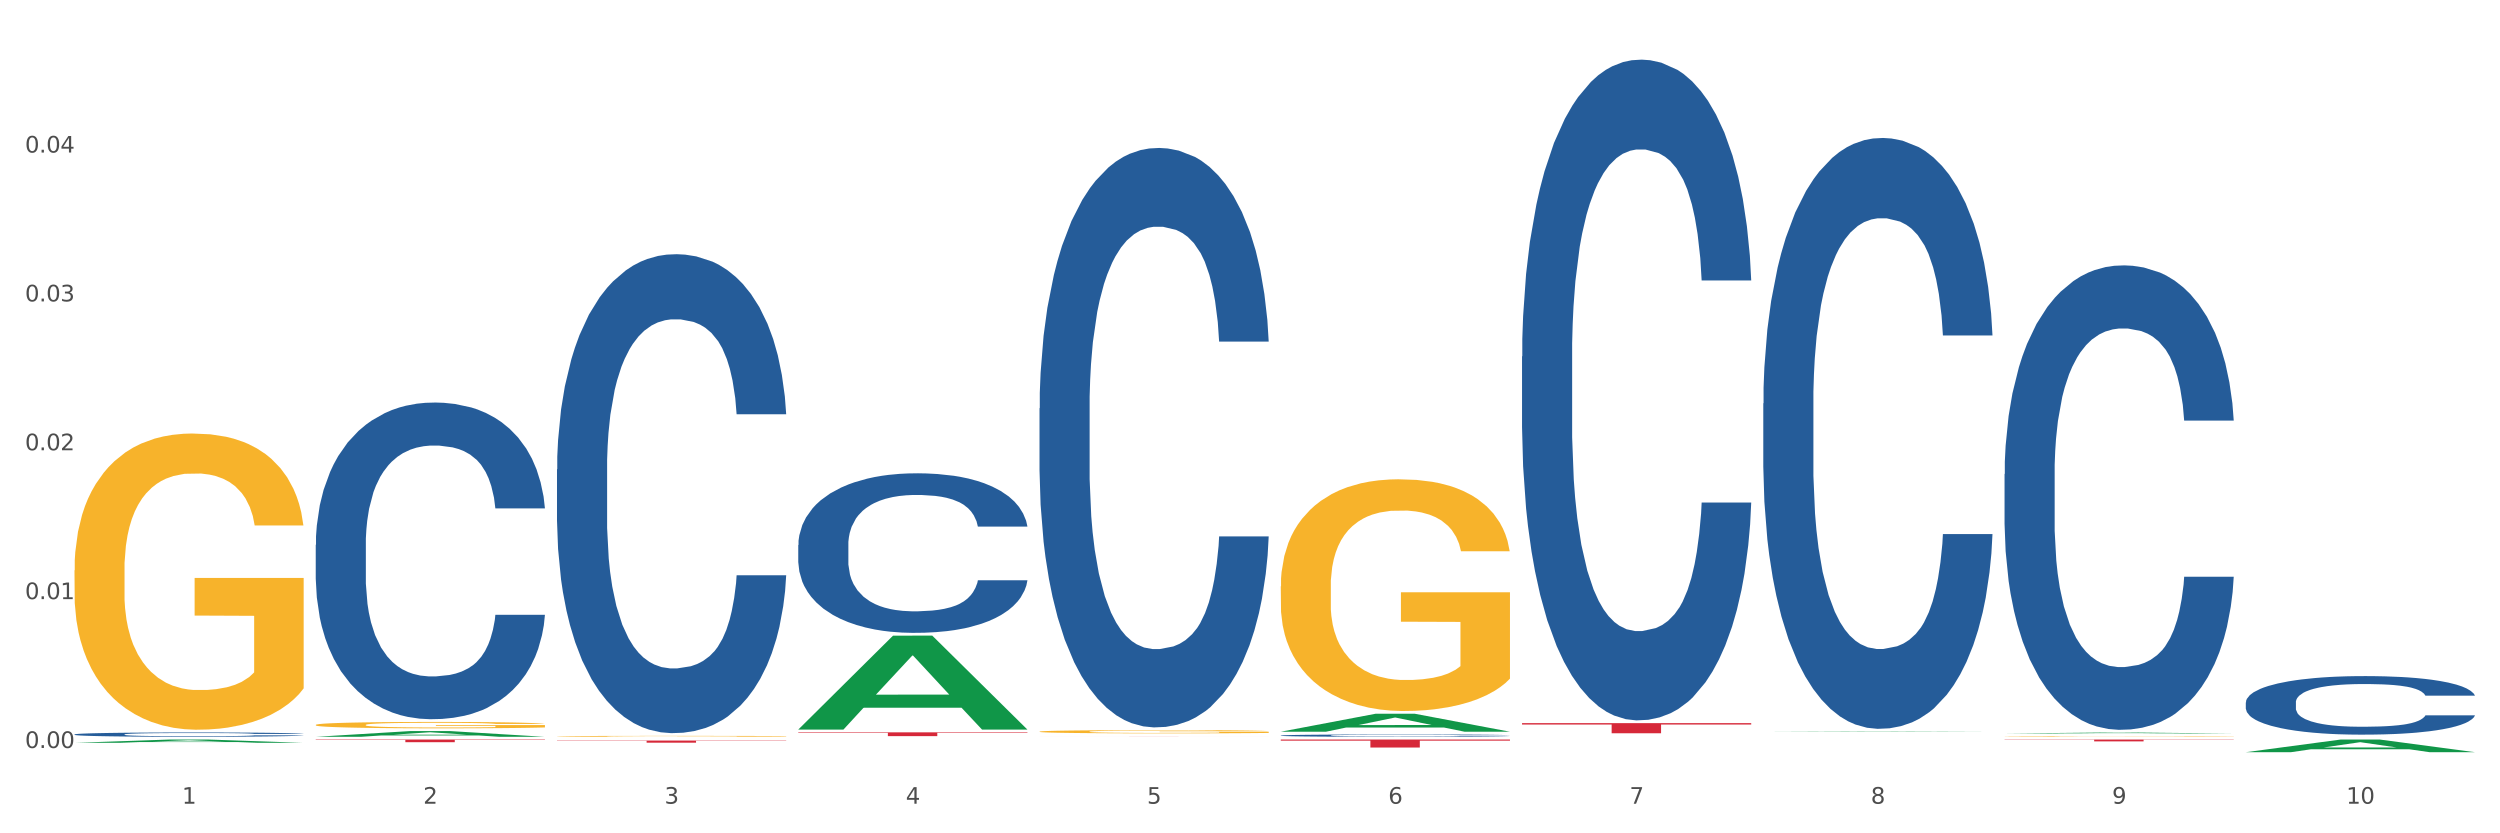 <?xml version="1.0" encoding="utf-8" standalone="no"?>
<!DOCTYPE svg PUBLIC "-//W3C//DTD SVG 1.1//EN"
  "http://www.w3.org/Graphics/SVG/1.1/DTD/svg11.dtd">
<svg xmlns:xlink="http://www.w3.org/1999/xlink" width="1080pt" height="360pt" viewBox="0 0 1080 360" xmlns="http://www.w3.org/2000/svg" version="1.1">
 <rect x="0" y="0" width="1080" height="360" fill="#333333" stroke="none"/>
 <defs>
  <style type="text/css">*{stroke-linejoin: round; stroke-linecap: butt}</style>
 </defs>
 <g id="figure_1">
  <g id="patch_1">
   <path d="M 0 360 
L 1080 360 
L 1080 0 
L 0 0 
z
" style="fill: #ffffff; stroke: #ffffff; stroke-linejoin: miter"/>
  </g>
  <g id="axes_1">
   <g id="matplotlib.axis_1">
    <g id="xtick_1">
     <g id="text_1">
      <!-- 1 -->
      <g style="fill: #4d4d4d" transform="translate(78.627 347.204) scale(0.096 -0.096)">
       <defs>
        <path id="DejaVuSans-31" d="M 794 531 
L 1825 531 
L 1825 4091 
L 703 3866 
L 703 4441 
L 1819 4666 
L 2450 4666 
L 2450 531 
L 3481 531 
L 3481 0 
L 794 0 
L 794 531 
z
" transform="scale(0.016)"/>
       </defs>
       <use xlink:href="#DejaVuSans-31"/>
      </g>
     </g>
    </g>
    <g id="xtick_2">
     <g id="text_2">
      <!-- 2 -->
      <g style="fill: #4d4d4d" transform="translate(182.851 347.204) scale(0.096 -0.096)">
       <defs>
        <path id="DejaVuSans-32" d="M 1228 531 
L 3431 531 
L 3431 0 
L 469 0 
L 469 531 
Q 828 903 1448 1529 
Q 2069 2156 2228 2338 
Q 2531 2678 2651 2914 
Q 2772 3150 2772 3378 
Q 2772 3750 2511 3984 
Q 2250 4219 1831 4219 
Q 1534 4219 1204 4116 
Q 875 4013 500 3803 
L 500 4441 
Q 881 4594 1212 4672 
Q 1544 4750 1819 4750 
Q 2544 4750 2975 4387 
Q 3406 4025 3406 3419 
Q 3406 3131 3298 2873 
Q 3191 2616 2906 2266 
Q 2828 2175 2409 1742 
Q 1991 1309 1228 531 
z
" transform="scale(0.016)"/>
       </defs>
       <use xlink:href="#DejaVuSans-32"/>
      </g>
     </g>
    </g>
    <g id="xtick_3">
     <g id="text_3">
      <!-- 3 -->
      <g style="fill: #4d4d4d" transform="translate(287.074 347.204) scale(0.096 -0.096)">
       <defs>
        <path id="DejaVuSans-33" d="M 2597 2516 
Q 3050 2419 3304 2112 
Q 3559 1806 3559 1356 
Q 3559 666 3084 287 
Q 2609 -91 1734 -91 
Q 1441 -91 1130 -33 
Q 819 25 488 141 
L 488 750 
Q 750 597 1062 519 
Q 1375 441 1716 441 
Q 2309 441 2620 675 
Q 2931 909 2931 1356 
Q 2931 1769 2642 2001 
Q 2353 2234 1838 2234 
L 1294 2234 
L 1294 2753 
L 1863 2753 
Q 2328 2753 2575 2939 
Q 2822 3125 2822 3475 
Q 2822 3834 2567 4026 
Q 2313 4219 1838 4219 
Q 1578 4219 1281 4162 
Q 984 4106 628 3988 
L 628 4550 
Q 988 4650 1302 4700 
Q 1616 4750 1894 4750 
Q 2613 4750 3031 4423 
Q 3450 4097 3450 3541 
Q 3450 3153 3228 2886 
Q 3006 2619 2597 2516 
z
" transform="scale(0.016)"/>
       </defs>
       <use xlink:href="#DejaVuSans-33"/>
      </g>
     </g>
    </g>
    <g id="xtick_4">
     <g id="text_4">
      <!-- 4 -->
      <g style="fill: #4d4d4d" transform="translate(391.298 347.204) scale(0.096 -0.096)">
       <defs>
        <path id="DejaVuSans-34" d="M 2419 4116 
L 825 1625 
L 2419 1625 
L 2419 4116 
z
M 2253 4666 
L 3047 4666 
L 3047 1625 
L 3713 1625 
L 3713 1100 
L 3047 1100 
L 3047 0 
L 2419 0 
L 2419 1100 
L 313 1100 
L 313 1709 
L 2253 4666 
z
" transform="scale(0.016)"/>
       </defs>
       <use xlink:href="#DejaVuSans-34"/>
      </g>
     </g>
    </g>
    <g id="xtick_5">
     <g id="text_5">
      <!-- 5 -->
      <g style="fill: #4d4d4d" transform="translate(495.522 347.204) scale(0.096 -0.096)">
       <defs>
        <path id="DejaVuSans-35" d="M 691 4666 
L 3169 4666 
L 3169 4134 
L 1269 4134 
L 1269 2991 
Q 1406 3038 1543 3061 
Q 1681 3084 1819 3084 
Q 2600 3084 3056 2656 
Q 3513 2228 3513 1497 
Q 3513 744 3044 326 
Q 2575 -91 1722 -91 
Q 1428 -91 1123 -41 
Q 819 9 494 109 
L 494 744 
Q 775 591 1075 516 
Q 1375 441 1709 441 
Q 2250 441 2565 725 
Q 2881 1009 2881 1497 
Q 2881 1984 2565 2268 
Q 2250 2553 1709 2553 
Q 1456 2553 1204 2497 
Q 953 2441 691 2322 
L 691 4666 
z
" transform="scale(0.016)"/>
       </defs>
       <use xlink:href="#DejaVuSans-35"/>
      </g>
     </g>
    </g>
    <g id="xtick_6">
     <g id="text_6">
      <!-- 6 -->
      <g style="fill: #4d4d4d" transform="translate(599.745 347.204) scale(0.096 -0.096)">
       <defs>
        <path id="DejaVuSans-36" d="M 2113 2584 
Q 1688 2584 1439 2293 
Q 1191 2003 1191 1497 
Q 1191 994 1439 701 
Q 1688 409 2113 409 
Q 2538 409 2786 701 
Q 3034 994 3034 1497 
Q 3034 2003 2786 2293 
Q 2538 2584 2113 2584 
z
M 3366 4563 
L 3366 3988 
Q 3128 4100 2886 4159 
Q 2644 4219 2406 4219 
Q 1781 4219 1451 3797 
Q 1122 3375 1075 2522 
Q 1259 2794 1537 2939 
Q 1816 3084 2150 3084 
Q 2853 3084 3261 2657 
Q 3669 2231 3669 1497 
Q 3669 778 3244 343 
Q 2819 -91 2113 -91 
Q 1303 -91 875 529 
Q 447 1150 447 2328 
Q 447 3434 972 4092 
Q 1497 4750 2381 4750 
Q 2619 4750 2861 4703 
Q 3103 4656 3366 4563 
z
" transform="scale(0.016)"/>
       </defs>
       <use xlink:href="#DejaVuSans-36"/>
      </g>
     </g>
    </g>
    <g id="xtick_7">
     <g id="text_7">
      <!-- 7 -->
      <g style="fill: #4d4d4d" transform="translate(703.969 347.204) scale(0.096 -0.096)">
       <defs>
        <path id="DejaVuSans-37" d="M 525 4666 
L 3525 4666 
L 3525 4397 
L 1831 0 
L 1172 0 
L 2766 4134 
L 525 4134 
L 525 4666 
z
" transform="scale(0.016)"/>
       </defs>
       <use xlink:href="#DejaVuSans-37"/>
      </g>
     </g>
    </g>
    <g id="xtick_8">
     <g id="text_8">
      <!-- 8 -->
      <g style="fill: #4d4d4d" transform="translate(808.193 347.204) scale(0.096 -0.096)">
       <defs>
        <path id="DejaVuSans-38" d="M 2034 2216 
Q 1584 2216 1326 1975 
Q 1069 1734 1069 1313 
Q 1069 891 1326 650 
Q 1584 409 2034 409 
Q 2484 409 2743 651 
Q 3003 894 3003 1313 
Q 3003 1734 2745 1975 
Q 2488 2216 2034 2216 
z
M 1403 2484 
Q 997 2584 770 2862 
Q 544 3141 544 3541 
Q 544 4100 942 4425 
Q 1341 4750 2034 4750 
Q 2731 4750 3128 4425 
Q 3525 4100 3525 3541 
Q 3525 3141 3298 2862 
Q 3072 2584 2669 2484 
Q 3125 2378 3379 2068 
Q 3634 1759 3634 1313 
Q 3634 634 3220 271 
Q 2806 -91 2034 -91 
Q 1263 -91 848 271 
Q 434 634 434 1313 
Q 434 1759 690 2068 
Q 947 2378 1403 2484 
z
M 1172 3481 
Q 1172 3119 1398 2916 
Q 1625 2713 2034 2713 
Q 2441 2713 2670 2916 
Q 2900 3119 2900 3481 
Q 2900 3844 2670 4047 
Q 2441 4250 2034 4250 
Q 1625 4250 1398 4047 
Q 1172 3844 1172 3481 
z
" transform="scale(0.016)"/>
       </defs>
       <use xlink:href="#DejaVuSans-38"/>
      </g>
     </g>
    </g>
    <g id="xtick_9">
     <g id="text_9">
      <!-- 9 -->
      <g style="fill: #4d4d4d" transform="translate(912.416 347.204) scale(0.096 -0.096)">
       <defs>
        <path id="DejaVuSans-39" d="M 703 97 
L 703 672 
Q 941 559 1184 500 
Q 1428 441 1663 441 
Q 2288 441 2617 861 
Q 2947 1281 2994 2138 
Q 2813 1869 2534 1725 
Q 2256 1581 1919 1581 
Q 1219 1581 811 2004 
Q 403 2428 403 3163 
Q 403 3881 828 4315 
Q 1253 4750 1959 4750 
Q 2769 4750 3195 4129 
Q 3622 3509 3622 2328 
Q 3622 1225 3098 567 
Q 2575 -91 1691 -91 
Q 1453 -91 1209 -44 
Q 966 3 703 97 
z
M 1959 2075 
Q 2384 2075 2632 2365 
Q 2881 2656 2881 3163 
Q 2881 3666 2632 3958 
Q 2384 4250 1959 4250 
Q 1534 4250 1286 3958 
Q 1038 3666 1038 3163 
Q 1038 2656 1286 2365 
Q 1534 2075 1959 2075 
z
" transform="scale(0.016)"/>
       </defs>
       <use xlink:href="#DejaVuSans-39"/>
      </g>
     </g>
    </g>
    <g id="xtick_10">
     <g id="text_10">
      <!-- 10 -->
      <g style="fill: #4d4d4d" transform="translate(1013.586 347.204) scale(0.096 -0.096)">
       <defs>
        <path id="DejaVuSans-30" d="M 2034 4250 
Q 1547 4250 1301 3770 
Q 1056 3291 1056 2328 
Q 1056 1369 1301 889 
Q 1547 409 2034 409 
Q 2525 409 2770 889 
Q 3016 1369 3016 2328 
Q 3016 3291 2770 3770 
Q 2525 4250 2034 4250 
z
M 2034 4750 
Q 2819 4750 3233 4129 
Q 3647 3509 3647 2328 
Q 3647 1150 3233 529 
Q 2819 -91 2034 -91 
Q 1250 -91 836 529 
Q 422 1150 422 2328 
Q 422 3509 836 4129 
Q 1250 4750 2034 4750 
z
" transform="scale(0.016)"/>
       </defs>
       <use xlink:href="#DejaVuSans-31"/>
       <use xlink:href="#DejaVuSans-30" transform="translate(63.623 0)"/>
      </g>
     </g>
    </g>
    <g id="xtick_11"/>
    <g id="xtick_12"/>
    <g id="xtick_13"/>
    <g id="xtick_14"/>
    <g id="xtick_15"/>
    <g id="xtick_16"/>
    <g id="xtick_17"/>
    <g id="xtick_18"/>
    <g id="xtick_19"/>
   </g>
   <g id="matplotlib.axis_2">
    <g id="ytick_1">
     <g id="text_11">
      <!-- 0.00 -->
      <g style="fill: #4d4d4d" transform="translate(10.8 323.128) scale(0.096 -0.096)">
       <defs>
        <path id="DejaVuSans-2e" d="M 684 794 
L 1344 794 
L 1344 0 
L 684 0 
L 684 794 
z
" transform="scale(0.016)"/>
       </defs>
       <use xlink:href="#DejaVuSans-30"/>
       <use xlink:href="#DejaVuSans-2e" transform="translate(63.623 0)"/>
       <use xlink:href="#DejaVuSans-30" transform="translate(95.41 0)"/>
       <use xlink:href="#DejaVuSans-30" transform="translate(159.033 0)"/>
      </g>
     </g>
    </g>
    <g id="ytick_2">
     <g id="text_12">
      <!-- 0.01 -->
      <g style="fill: #4d4d4d" transform="translate(10.8 258.823) scale(0.096 -0.096)">
       <use xlink:href="#DejaVuSans-30"/>
       <use xlink:href="#DejaVuSans-2e" transform="translate(63.623 0)"/>
       <use xlink:href="#DejaVuSans-30" transform="translate(95.41 0)"/>
       <use xlink:href="#DejaVuSans-31" transform="translate(159.033 0)"/>
      </g>
     </g>
    </g>
    <g id="ytick_3">
     <g id="text_13">
      <!-- 0.02 -->
      <g style="fill: #4d4d4d" transform="translate(10.8 194.519) scale(0.096 -0.096)">
       <use xlink:href="#DejaVuSans-30"/>
       <use xlink:href="#DejaVuSans-2e" transform="translate(63.623 0)"/>
       <use xlink:href="#DejaVuSans-30" transform="translate(95.41 0)"/>
       <use xlink:href="#DejaVuSans-32" transform="translate(159.033 0)"/>
      </g>
     </g>
    </g>
    <g id="ytick_4">
     <g id="text_14">
      <!-- 0.03 -->
      <g style="fill: #4d4d4d" transform="translate(10.8 130.214) scale(0.096 -0.096)">
       <use xlink:href="#DejaVuSans-30"/>
       <use xlink:href="#DejaVuSans-2e" transform="translate(63.623 0)"/>
       <use xlink:href="#DejaVuSans-30" transform="translate(95.41 0)"/>
       <use xlink:href="#DejaVuSans-33" transform="translate(159.033 0)"/>
      </g>
     </g>
    </g>
    <g id="ytick_5">
     <g id="text_15">
      <!-- 0.04 -->
      <g style="fill: #4d4d4d" transform="translate(10.8 65.909) scale(0.096 -0.096)">
       <use xlink:href="#DejaVuSans-30"/>
       <use xlink:href="#DejaVuSans-2e" transform="translate(63.623 0)"/>
       <use xlink:href="#DejaVuSans-30" transform="translate(95.41 0)"/>
       <use xlink:href="#DejaVuSans-34" transform="translate(159.033 0)"/>
      </g>
     </g>
    </g>
    <g id="ytick_6"/>
    <g id="ytick_7"/>
    <g id="ytick_8"/>
    <g id="ytick_9"/>
    <g id="ytick_10"/>
   </g>
   <g id="PolyCollection_1">
    <path d="M 32.175 320.899 
L 32.277 320.898 
L 73.107 319.482 
L 90.051 319.481 
L 131.187 320.902 
L 111.589 320.902 
L 102.709 320.571 
L 60.552 320.571 
L 60.246 320.576 
L 51.671 320.902 
L 32.175 320.902 
L 32.175 320.899 
L 65.86 320.373 
L 97.401 320.372 
L 81.783 319.784 
L 81.579 319.781 
L 81.375 319.785 
L 65.758 320.372 
L 65.86 320.373 
L 32.175 320.899 
z
" clip-path="url(#p2282a40c25)" style="fill: #109648"/>
    <path d="M 553.293 319.481 
L 652.306 319.481 
L 652.306 319.961 
L 613.358 319.964 
L 613.358 322.937 
L 592.006 322.937 
L 592.006 319.964 
L 553.293 319.961 
L 553.293 319.484 
L 553.293 319.481 
z
" clip-path="url(#p2282a40c25)" style="fill: #d62839"/>
    <path d="M 449.069 317.987 
L 548.082 317.987 
L 548.082 317.992 
L 509.134 317.992 
L 509.134 318.022 
L 487.783 318.022 
L 487.783 317.992 
L 449.069 317.992 
L 449.069 317.987 
L 449.069 317.987 
z
" clip-path="url(#p2282a40c25)" style="fill: #d62839"/>
    <path d="M 344.846 316.373 
L 443.858 316.373 
L 443.858 316.602 
L 404.91 316.604 
L 404.91 318.021 
L 383.559 318.021 
L 383.559 316.604 
L 344.846 316.602 
L 344.846 316.375 
L 344.846 316.373 
z
" clip-path="url(#p2282a40c25)" style="fill: #d62839"/>
    <path d="M 240.622 319.918 
L 339.635 319.918 
L 339.635 320.047 
L 300.687 320.047 
L 300.687 320.842 
L 279.336 320.842 
L 279.336 320.047 
L 240.622 320.047 
L 240.622 319.919 
L 240.622 319.918 
z
" clip-path="url(#p2282a40c25)" style="fill: #d62839"/>
    <path d="M 136.399 319.481 
L 235.411 319.481 
L 235.411 319.642 
L 196.463 319.643 
L 196.463 320.64 
L 175.112 320.64 
L 175.112 319.643 
L 136.399 319.642 
L 136.399 319.482 
L 136.399 319.481 
z
" clip-path="url(#p2282a40c25)" style="fill: #d62839"/>
    <path d="M 32.175 246.407 
L 32.292 246.29 
L 32.292 242.083 
L 32.526 238.46 
L 33.695 229.694 
L 35.448 222.448 
L 36.734 218.592 
L 38.02 215.436 
L 39.54 212.281 
L 41.41 209.008 
L 44.8 204.216 
L 46.904 201.762 
L 49.476 199.191 
L 54.152 195.451 
L 57.542 193.347 
L 61.049 191.594 
L 66.777 189.491 
L 70.517 188.556 
L 74.492 187.855 
L 79.285 187.387 
L 82.909 187.27 
L 90.858 187.621 
L 97.638 188.673 
L 100.911 189.491 
L 105.119 190.893 
L 107.34 191.828 
L 110.964 193.698 
L 114.705 196.152 
L 117.277 198.256 
L 121.134 202.23 
L 124.057 206.203 
L 126.745 211.112 
L 128.148 214.501 
L 129.2 217.657 
L 130.135 221.28 
L 131.071 227.006 
L 110.029 227.006 
L 109.211 222.916 
L 107.925 219.059 
L 106.054 215.319 
L 104.418 212.982 
L 101.612 210.06 
L 99.041 208.19 
L 96.352 206.788 
L 93.079 205.619 
L 90.507 205.035 
L 86.883 204.567 
L 79.752 204.684 
L 74.96 205.619 
L 71.686 206.788 
L 69.582 207.839 
L 67.712 209.008 
L 65.608 210.644 
L 63.153 213.099 
L 61.399 215.319 
L 59.646 218.124 
L 58.243 220.929 
L 56.957 224.201 
L 55.905 227.707 
L 55.087 231.33 
L 54.386 235.772 
L 53.801 243.134 
L 53.801 259.146 
L 54.035 262.769 
L 54.619 267.56 
L 55.321 271.183 
L 56.49 275.508 
L 57.542 278.429 
L 59.529 282.637 
L 61.75 286.143 
L 63.504 288.363 
L 65.257 290.233 
L 68.296 292.804 
L 71.686 294.908 
L 74.609 296.194 
L 78.583 297.362 
L 81.272 297.83 
L 83.61 298.064 
L 89.338 298.064 
L 93.429 297.713 
L 97.988 296.895 
L 101.495 295.843 
L 104.418 294.557 
L 107.691 292.454 
L 109.795 290.467 
L 109.795 266.041 
L 84.078 265.924 
L 84.078 249.679 
L 131.187 249.679 
L 131.187 297.362 
L 129.2 299.817 
L 126.979 302.037 
L 124.641 304.024 
L 121.134 306.478 
L 116.926 308.816 
L 113.185 310.452 
L 109.211 311.854 
L 104.535 313.14 
L 98.456 314.309 
L 94.715 314.776 
L 90.039 315.127 
L 84.545 315.244 
L 79.752 315.01 
L 75.076 314.425 
L 70.167 313.374 
L 65.374 311.854 
L 61.75 310.335 
L 58.126 308.465 
L 54.269 306.011 
L 51.229 303.673 
L 48.891 301.57 
L 46.32 298.882 
L 43.514 295.376 
L 41.41 292.22 
L 39.54 288.948 
L 37.552 284.74 
L 36.15 281.117 
L 34.747 276.559 
L 33.928 273.17 
L 32.993 267.911 
L 32.292 260.548 
L 32.175 246.407 
z
" clip-path="url(#p2282a40c25)" style="fill: #f7b32b"/>
    <path d="M 136.399 235.364 
L 136.516 235.24 
L 136.516 231.741 
L 136.867 226.993 
L 138.154 218.247 
L 139.793 211.625 
L 142.602 203.879 
L 144.123 200.63 
L 146.113 197.007 
L 150.209 191.134 
L 154.89 186.137 
L 158.167 183.388 
L 160.625 181.639 
L 166.126 178.515 
L 169.286 177.141 
L 172.563 176.016 
L 175.372 175.266 
L 180.053 174.392 
L 183.798 174.017 
L 188.129 173.892 
L 191.757 174.017 
L 196.555 174.517 
L 203.577 176.016 
L 206.269 176.891 
L 209.897 178.39 
L 213.642 180.389 
L 216.685 182.388 
L 220.196 185.262 
L 223.824 189.01 
L 227.336 193.758 
L 229.793 198.131 
L 231.783 202.754 
L 233.538 208.377 
L 234.826 214.499 
L 235.411 219.622 
L 213.993 219.622 
L 213.408 214.999 
L 212.238 210.001 
L 211.068 206.627 
L 209.78 203.879 
L 207.791 200.755 
L 206.035 198.756 
L 203.109 196.382 
L 200.417 194.883 
L 198.194 194.008 
L 195.502 193.258 
L 189.767 192.509 
L 185.671 192.509 
L 183.096 192.759 
L 179.936 193.383 
L 177.244 194.258 
L 174.084 195.757 
L 171.626 197.382 
L 169.169 199.506 
L 167.764 201.005 
L 165.658 203.754 
L 164.253 206.003 
L 162.381 209.876 
L 161.327 212.625 
L 159.455 219.746 
L 158.635 224.994 
L 158.284 228.618 
L 158.05 232.616 
L 158.05 252.107 
L 158.752 260.853 
L 159.338 264.601 
L 160.274 268.849 
L 162.029 274.347 
L 164.604 279.72 
L 167.296 283.593 
L 169.52 285.967 
L 171.626 287.716 
L 173.733 289.09 
L 176.308 290.34 
L 178.415 291.089 
L 181.575 291.839 
L 185.32 292.214 
L 188.246 292.214 
L 194.214 291.589 
L 196.906 290.965 
L 199.481 290.09 
L 202.29 288.716 
L 204.514 287.216 
L 205.801 286.092 
L 207.908 283.718 
L 209.546 281.219 
L 210.951 278.345 
L 211.887 275.846 
L 212.94 272.098 
L 213.759 267.85 
L 213.993 265.601 
L 235.411 265.601 
L 234.943 270.099 
L 234.124 274.472 
L 232.485 280.344 
L 231.198 283.718 
L 229.208 287.841 
L 227.102 291.339 
L 224.176 295.213 
L 221.484 298.086 
L 218.675 300.585 
L 215.632 302.834 
L 210.131 305.958 
L 208.142 306.832 
L 203.928 308.332 
L 200.651 309.206 
L 195.853 310.081 
L 190.937 310.581 
L 185.788 310.706 
L 181.223 310.456 
L 176.191 309.706 
L 173.031 308.956 
L 169.52 307.832 
L 165.424 306.083 
L 161.561 303.959 
L 157.933 301.46 
L 154.539 298.586 
L 151.379 295.338 
L 147.283 289.965 
L 144.24 284.717 
L 142.016 279.845 
L 140.495 275.721 
L 138.973 270.474 
L 138.154 266.85 
L 136.867 258.104 
L 136.399 249.983 
L 136.399 235.364 
z
" clip-path="url(#p2282a40c25)" style="fill: #255c99"/>
    <path d="M 240.622 202.781 
L 240.739 202.592 
L 240.739 197.301 
L 241.09 190.121 
L 242.378 176.893 
L 244.016 166.878 
L 246.825 155.162 
L 248.347 150.249 
L 250.336 144.769 
L 254.432 135.888 
L 259.114 128.33 
L 262.391 124.172 
L 264.849 121.527 
L 270.349 116.803 
L 273.509 114.724 
L 276.786 113.023 
L 279.595 111.89 
L 284.277 110.567 
L 288.022 110 
L 292.352 109.811 
L 295.98 110 
L 300.779 110.756 
L 307.801 113.023 
L 310.493 114.346 
L 314.121 116.614 
L 317.866 119.637 
L 320.909 122.661 
L 324.42 127.007 
L 328.048 132.676 
L 331.559 139.856 
L 334.017 146.47 
L 336.007 153.462 
L 337.762 161.965 
L 339.049 171.224 
L 339.635 178.972 
L 318.217 178.972 
L 317.632 171.98 
L 316.462 164.422 
L 315.291 159.32 
L 314.004 155.162 
L 312.014 150.438 
L 310.259 147.415 
L 307.333 143.825 
L 304.641 141.557 
L 302.417 140.234 
L 299.725 139.1 
L 293.991 137.967 
L 289.894 137.967 
L 287.32 138.345 
L 284.16 139.289 
L 281.468 140.612 
L 278.308 142.88 
L 275.85 145.336 
L 273.392 148.549 
L 271.988 150.816 
L 269.881 154.973 
L 268.477 158.375 
L 266.604 164.233 
L 265.551 168.39 
L 263.678 179.161 
L 262.859 187.097 
L 262.508 192.577 
L 262.274 198.624 
L 262.274 228.103 
L 262.976 241.33 
L 263.561 246.999 
L 264.498 253.424 
L 266.253 261.738 
L 268.828 269.864 
L 271.52 275.722 
L 273.743 279.312 
L 275.85 281.957 
L 277.957 284.036 
L 280.532 285.926 
L 282.638 287.059 
L 285.798 288.193 
L 289.543 288.76 
L 292.469 288.76 
L 298.438 287.815 
L 301.13 286.87 
L 303.705 285.548 
L 306.513 283.469 
L 308.737 281.201 
L 310.025 279.501 
L 312.131 275.91 
L 313.77 272.131 
L 315.174 267.785 
L 316.11 264.006 
L 317.164 258.337 
L 317.983 251.912 
L 318.217 248.511 
L 339.635 248.511 
L 339.167 255.313 
L 338.347 261.927 
L 336.709 270.808 
L 335.421 275.91 
L 333.432 282.146 
L 331.325 287.437 
L 328.399 293.295 
L 325.707 297.641 
L 322.899 301.421 
L 319.856 304.822 
L 314.355 309.546 
L 312.365 310.869 
L 308.152 313.136 
L 304.875 314.459 
L 300.077 315.782 
L 295.161 316.538 
L 290.011 316.727 
L 285.447 316.349 
L 280.414 315.215 
L 277.254 314.081 
L 273.743 312.381 
L 269.647 309.735 
L 265.785 306.523 
L 262.157 302.743 
L 258.763 298.397 
L 255.603 293.484 
L 251.507 285.359 
L 248.464 277.422 
L 246.24 270.053 
L 244.718 263.817 
L 243.197 255.88 
L 242.378 250.4 
L 241.09 237.173 
L 240.622 224.89 
L 240.622 202.781 
z
" clip-path="url(#p2282a40c25)" style="fill: #255c99"/>
    <path d="M 344.846 235.437 
L 344.963 235.374 
L 344.963 233.611 
L 345.314 231.219 
L 346.601 226.812 
L 348.24 223.475 
L 351.049 219.572 
L 352.57 217.935 
L 354.56 216.11 
L 358.656 213.151 
L 363.338 210.633 
L 366.615 209.247 
L 369.072 208.366 
L 374.573 206.792 
L 377.733 206.1 
L 381.01 205.533 
L 383.819 205.155 
L 388.5 204.715 
L 392.245 204.526 
L 396.576 204.463 
L 400.204 204.526 
L 405.002 204.778 
L 412.025 205.533 
L 414.716 205.974 
L 418.344 206.729 
L 422.09 207.737 
L 425.133 208.744 
L 428.644 210.192 
L 432.272 212.08 
L 435.783 214.473 
L 438.241 216.676 
L 440.23 219.006 
L 441.986 221.839 
L 443.273 224.923 
L 443.858 227.505 
L 422.441 227.505 
L 421.856 225.175 
L 420.685 222.657 
L 419.515 220.957 
L 418.227 219.572 
L 416.238 217.998 
L 414.482 216.991 
L 411.556 215.795 
L 408.865 215.039 
L 406.641 214.599 
L 403.949 214.221 
L 398.214 213.843 
L 394.118 213.843 
L 391.543 213.969 
L 388.383 214.284 
L 385.691 214.725 
L 382.531 215.48 
L 380.074 216.299 
L 377.616 217.369 
L 376.211 218.124 
L 374.105 219.509 
L 372.7 220.642 
L 370.828 222.594 
L 369.775 223.979 
L 367.902 227.568 
L 367.083 230.212 
L 366.732 232.037 
L 366.498 234.052 
L 366.498 243.873 
L 367.2 248.28 
L 367.785 250.169 
L 368.721 252.309 
L 370.477 255.079 
L 373.052 257.786 
L 375.743 259.738 
L 377.967 260.934 
L 380.074 261.815 
L 382.18 262.508 
L 384.755 263.138 
L 386.862 263.515 
L 390.022 263.893 
L 393.767 264.082 
L 396.693 264.082 
L 402.662 263.767 
L 405.353 263.452 
L 407.928 263.012 
L 410.737 262.319 
L 412.961 261.564 
L 414.248 260.997 
L 416.355 259.801 
L 417.993 258.542 
L 419.398 257.094 
L 420.334 255.835 
L 421.387 253.946 
L 422.207 251.806 
L 422.441 250.672 
L 443.858 250.672 
L 443.39 252.939 
L 442.571 255.142 
L 440.932 258.101 
L 439.645 259.801 
L 437.655 261.878 
L 435.549 263.641 
L 432.623 265.593 
L 429.931 267.041 
L 427.122 268.3 
L 424.079 269.433 
L 418.579 271.007 
L 416.589 271.448 
L 412.376 272.203 
L 409.099 272.644 
L 404.3 273.085 
L 399.385 273.336 
L 394.235 273.399 
L 389.671 273.273 
L 384.638 272.896 
L 381.478 272.518 
L 377.967 271.951 
L 373.871 271.07 
L 370.009 270 
L 366.38 268.741 
L 362.986 267.293 
L 359.826 265.656 
L 355.73 262.949 
L 352.687 260.305 
L 350.464 257.849 
L 348.942 255.772 
L 347.421 253.128 
L 346.601 251.302 
L 345.314 246.895 
L 344.846 242.803 
L 344.846 235.437 
z
" clip-path="url(#p2282a40c25)" style="fill: #255c99"/>
    <path d="M 657.517 312.385 
L 756.529 312.385 
L 756.529 312.996 
L 717.581 313 
L 717.581 316.783 
L 696.23 316.783 
L 696.23 313 
L 657.517 312.996 
L 657.517 312.389 
L 657.517 312.385 
z
" clip-path="url(#p2282a40c25)" style="fill: #d62839"/>
    <path d="M 449.069 176.39 
L 449.187 176.162 
L 449.187 169.761 
L 449.538 161.073 
L 450.825 145.07 
L 452.464 132.954 
L 455.272 118.78 
L 456.794 112.836 
L 458.783 106.206 
L 462.88 95.461 
L 467.561 86.317 
L 470.838 81.287 
L 473.296 78.087 
L 478.797 72.371 
L 481.957 69.857 
L 485.234 67.799 
L 488.042 66.428 
L 492.724 64.827 
L 496.469 64.141 
L 500.799 63.913 
L 504.427 64.141 
L 509.226 65.056 
L 516.248 67.799 
L 518.94 69.4 
L 522.568 72.143 
L 526.313 75.801 
L 529.356 79.458 
L 532.867 84.717 
L 536.495 91.575 
L 540.006 100.262 
L 542.464 108.264 
L 544.454 116.722 
L 546.209 127.01 
L 547.497 138.212 
L 548.082 147.585 
L 526.664 147.585 
L 526.079 139.126 
L 524.909 129.982 
L 523.738 123.809 
L 522.451 118.78 
L 520.461 113.065 
L 518.706 109.407 
L 515.78 105.063 
L 513.088 102.32 
L 510.864 100.719 
L 508.173 99.348 
L 502.438 97.976 
L 498.342 97.976 
L 495.767 98.433 
L 492.607 99.576 
L 489.915 101.177 
L 486.755 103.92 
L 484.297 106.892 
L 481.84 110.778 
L 480.435 113.522 
L 478.328 118.551 
L 476.924 122.666 
L 475.051 129.753 
L 473.998 134.783 
L 472.126 147.814 
L 471.306 157.416 
L 470.955 164.045 
L 470.721 171.361 
L 470.721 207.025 
L 471.423 223.027 
L 472.009 229.886 
L 472.945 237.659 
L 474.7 247.718 
L 477.275 257.548 
L 479.967 264.635 
L 482.191 268.979 
L 484.297 272.179 
L 486.404 274.694 
L 488.979 276.98 
L 491.085 278.352 
L 494.245 279.724 
L 497.991 280.409 
L 500.916 280.409 
L 506.885 279.266 
L 509.577 278.123 
L 512.152 276.523 
L 514.961 274.008 
L 517.184 271.265 
L 518.472 269.207 
L 520.578 264.864 
L 522.217 260.291 
L 523.621 255.033 
L 524.558 250.461 
L 525.611 243.603 
L 526.43 235.83 
L 526.664 231.715 
L 548.082 231.715 
L 547.614 239.945 
L 546.795 247.946 
L 545.156 258.691 
L 543.869 264.864 
L 541.879 272.408 
L 539.772 278.809 
L 536.846 285.896 
L 534.155 291.154 
L 531.346 295.726 
L 528.303 299.841 
L 522.802 305.557 
L 520.813 307.157 
L 516.599 309.9 
L 513.322 311.501 
L 508.524 313.101 
L 503.608 314.015 
L 498.459 314.244 
L 493.894 313.787 
L 488.862 312.415 
L 485.702 311.044 
L 482.191 308.986 
L 478.094 305.785 
L 474.232 301.899 
L 470.604 297.327 
L 467.21 292.069 
L 464.05 286.125 
L 459.954 276.294 
L 456.911 266.693 
L 454.687 257.777 
L 453.166 250.232 
L 451.644 240.631 
L 450.825 234.001 
L 449.538 217.998 
L 449.069 203.138 
L 449.069 176.39 
z
" clip-path="url(#p2282a40c25)" style="fill: #255c99"/>
    <path d="M 657.517 154.017 
L 657.634 153.756 
L 657.634 146.457 
L 657.985 136.551 
L 659.272 118.303 
L 660.911 104.486 
L 663.72 88.324 
L 665.241 81.546 
L 667.231 73.986 
L 671.327 61.734 
L 676.008 51.307 
L 679.285 45.572 
L 681.743 41.922 
L 687.244 35.405 
L 690.404 32.537 
L 693.681 30.191 
L 696.49 28.627 
L 701.171 26.802 
L 704.916 26.02 
L 709.247 25.759 
L 712.875 26.02 
L 717.673 27.063 
L 724.695 30.191 
L 727.387 32.016 
L 731.015 35.144 
L 734.76 39.315 
L 737.803 43.486 
L 741.314 49.482 
L 744.943 57.302 
L 748.454 67.208 
L 750.911 76.332 
L 752.901 85.978 
L 754.657 97.709 
L 755.944 110.482 
L 756.529 121.17 
L 735.112 121.17 
L 734.526 111.525 
L 733.356 101.097 
L 732.186 94.059 
L 730.898 88.324 
L 728.909 81.807 
L 727.153 77.636 
L 724.227 72.683 
L 721.535 69.555 
L 719.312 67.73 
L 716.62 66.166 
L 710.885 64.602 
L 706.789 64.602 
L 704.214 65.123 
L 701.054 66.426 
L 698.362 68.251 
L 695.202 71.379 
L 692.745 74.768 
L 690.287 79.2 
L 688.882 82.328 
L 686.776 88.063 
L 685.371 92.756 
L 683.499 100.837 
L 682.445 106.572 
L 680.573 121.431 
L 679.754 132.38 
L 679.402 139.94 
L 679.168 148.281 
L 679.168 188.948 
L 679.871 207.196 
L 680.456 215.017 
L 681.392 223.88 
L 683.148 235.35 
L 685.722 246.56 
L 688.414 254.641 
L 690.638 259.594 
L 692.745 263.244 
L 694.851 266.111 
L 697.426 268.718 
L 699.533 270.282 
L 702.693 271.846 
L 706.438 272.628 
L 709.364 272.628 
L 715.332 271.325 
L 718.024 270.021 
L 720.599 268.197 
L 723.408 265.329 
L 725.632 262.201 
L 726.919 259.855 
L 729.026 254.902 
L 730.664 249.688 
L 732.069 243.692 
L 733.005 238.479 
L 734.058 230.658 
L 734.877 221.795 
L 735.112 217.102 
L 756.529 217.102 
L 756.061 226.487 
L 755.242 235.611 
L 753.603 247.863 
L 752.316 254.902 
L 750.326 263.504 
L 748.22 270.803 
L 745.294 278.885 
L 742.602 284.88 
L 739.793 290.094 
L 736.75 294.786 
L 731.249 301.304 
L 729.26 303.128 
L 725.046 306.257 
L 721.769 308.081 
L 716.971 309.906 
L 712.055 310.949 
L 706.906 311.21 
L 702.341 310.688 
L 697.309 309.124 
L 694.149 307.56 
L 690.638 305.214 
L 686.542 301.564 
L 682.679 297.133 
L 679.051 291.919 
L 675.657 285.923 
L 672.497 279.145 
L 668.401 267.936 
L 665.358 256.987 
L 663.134 246.82 
L 661.613 238.218 
L 660.091 227.269 
L 659.272 219.709 
L 657.985 201.461 
L 657.517 184.517 
L 657.517 154.017 
z
" clip-path="url(#p2282a40c25)" style="fill: #255c99"/>
    <path d="M 761.74 174.291 
L 761.857 174.057 
L 761.857 167.53 
L 762.208 158.672 
L 763.496 142.353 
L 765.134 129.998 
L 767.943 115.545 
L 769.465 109.484 
L 771.454 102.724 
L 775.551 91.767 
L 780.232 82.442 
L 783.509 77.314 
L 785.967 74.05 
L 791.467 68.222 
L 794.627 65.658 
L 797.904 63.56 
L 800.713 62.161 
L 805.395 60.529 
L 809.14 59.83 
L 813.47 59.597 
L 817.098 59.83 
L 821.897 60.763 
L 828.919 63.56 
L 831.611 65.192 
L 835.239 67.989 
L 838.984 71.719 
L 842.027 75.449 
L 845.538 80.811 
L 849.166 87.804 
L 852.677 96.663 
L 855.135 104.822 
L 857.125 113.447 
L 858.88 123.937 
L 860.168 135.36 
L 860.753 144.918 
L 839.335 144.918 
L 838.75 136.292 
L 837.58 126.968 
L 836.409 120.674 
L 835.122 115.545 
L 833.132 109.717 
L 831.377 105.987 
L 828.451 101.558 
L 825.759 98.761 
L 823.535 97.129 
L 820.843 95.73 
L 815.109 94.331 
L 811.012 94.331 
L 808.438 94.798 
L 805.278 95.963 
L 802.586 97.595 
L 799.426 100.392 
L 796.968 103.423 
L 794.51 107.386 
L 793.106 110.183 
L 790.999 115.312 
L 789.595 119.508 
L 787.722 126.735 
L 786.669 131.863 
L 784.796 145.151 
L 783.977 154.942 
L 783.626 161.702 
L 783.392 169.162 
L 783.392 205.528 
L 784.094 221.846 
L 784.679 228.84 
L 785.616 236.766 
L 787.371 247.023 
L 789.946 257.047 
L 792.638 264.274 
L 794.862 268.703 
L 796.968 271.967 
L 799.075 274.531 
L 801.65 276.862 
L 803.756 278.261 
L 806.916 279.659 
L 810.661 280.359 
L 813.587 280.359 
L 819.556 279.193 
L 822.248 278.028 
L 824.823 276.396 
L 827.632 273.832 
L 829.855 271.034 
L 831.143 268.936 
L 833.249 264.507 
L 834.888 259.844 
L 836.292 254.483 
L 837.229 249.82 
L 838.282 242.827 
L 839.101 234.901 
L 839.335 230.705 
L 860.753 230.705 
L 860.285 239.097 
L 859.465 247.256 
L 857.827 258.213 
L 856.539 264.507 
L 854.55 272.2 
L 852.443 278.727 
L 849.517 285.954 
L 846.825 291.315 
L 844.017 295.978 
L 840.974 300.174 
L 835.473 306.002 
L 833.483 307.633 
L 829.27 310.431 
L 825.993 312.063 
L 821.195 313.695 
L 816.279 314.627 
L 811.13 314.86 
L 806.565 314.394 
L 801.533 312.995 
L 798.373 311.596 
L 794.862 309.498 
L 790.765 306.235 
L 786.903 302.272 
L 783.275 297.609 
L 779.881 292.248 
L 776.721 286.187 
L 772.625 276.163 
L 769.582 266.372 
L 767.358 257.28 
L 765.837 249.587 
L 764.315 239.796 
L 763.496 233.036 
L 762.208 216.718 
L 761.74 201.565 
L 761.74 174.291 
z
" clip-path="url(#p2282a40c25)" style="fill: #255c99"/>
    <path d="M 865.964 204.795 
L 866.081 204.611 
L 866.081 199.48 
L 866.432 192.517 
L 867.719 179.69 
L 869.358 169.978 
L 872.167 158.616 
L 873.688 153.852 
L 875.678 148.538 
L 879.774 139.925 
L 884.456 132.595 
L 887.733 128.564 
L 890.19 125.998 
L 895.691 121.417 
L 898.851 119.402 
L 902.128 117.752 
L 904.937 116.653 
L 909.618 115.37 
L 913.364 114.82 
L 917.694 114.637 
L 921.322 114.82 
L 926.12 115.553 
L 933.143 117.752 
L 935.834 119.035 
L 939.463 121.234 
L 943.208 124.166 
L 946.251 127.098 
L 949.762 131.313 
L 953.39 136.81 
L 956.901 143.773 
L 959.359 150.187 
L 961.348 156.967 
L 963.104 165.213 
L 964.391 174.192 
L 964.976 181.705 
L 943.559 181.705 
L 942.974 174.925 
L 941.803 167.595 
L 940.633 162.648 
L 939.346 158.616 
L 937.356 154.035 
L 935.6 151.103 
L 932.674 147.622 
L 929.983 145.423 
L 927.759 144.14 
L 925.067 143.04 
L 919.332 141.941 
L 915.236 141.941 
L 912.661 142.307 
L 909.501 143.224 
L 906.81 144.506 
L 903.65 146.705 
L 901.192 149.088 
L 898.734 152.203 
L 897.33 154.402 
L 895.223 158.433 
L 893.819 161.732 
L 891.946 167.412 
L 890.893 171.444 
L 889.02 181.889 
L 888.201 189.585 
L 887.85 194.899 
L 887.616 200.763 
L 887.616 229.35 
L 888.318 242.177 
L 888.903 247.674 
L 889.839 253.905 
L 891.595 261.967 
L 894.17 269.847 
L 896.861 275.528 
L 899.085 279.009 
L 901.192 281.575 
L 903.298 283.591 
L 905.873 285.423 
L 907.98 286.523 
L 911.14 287.622 
L 914.885 288.172 
L 917.811 288.172 
L 923.78 287.256 
L 926.472 286.339 
L 929.046 285.057 
L 931.855 283.041 
L 934.079 280.842 
L 935.366 279.193 
L 937.473 275.711 
L 939.111 272.046 
L 940.516 267.831 
L 941.452 264.166 
L 942.505 258.669 
L 943.325 252.439 
L 943.559 249.14 
L 964.976 249.14 
L 964.508 255.737 
L 963.689 262.151 
L 962.05 270.763 
L 960.763 275.711 
L 958.773 281.758 
L 956.667 286.889 
L 953.741 292.57 
L 951.049 296.784 
L 948.24 300.449 
L 945.197 303.748 
L 939.697 308.329 
L 937.707 309.612 
L 933.494 311.811 
L 930.217 313.093 
L 925.418 314.376 
L 920.503 315.109 
L 915.353 315.292 
L 910.789 314.926 
L 905.756 313.826 
L 902.596 312.727 
L 899.085 311.078 
L 894.989 308.512 
L 891.127 305.397 
L 887.499 301.732 
L 884.105 297.517 
L 880.945 292.753 
L 876.848 284.873 
L 873.805 277.177 
L 871.582 270.03 
L 870.06 263.983 
L 868.539 256.287 
L 867.719 250.973 
L 866.432 238.145 
L 865.964 226.234 
L 865.964 204.795 
z
" clip-path="url(#p2282a40c25)" style="fill: #255c99"/>
    <path d="M 970.188 303.439 
L 970.305 303.416 
L 970.305 302.769 
L 970.656 301.891 
L 971.943 300.274 
L 973.582 299.049 
L 976.39 297.617 
L 977.912 297.016 
L 979.902 296.346 
L 983.998 295.26 
L 988.679 294.336 
L 991.956 293.827 
L 994.414 293.504 
L 999.915 292.926 
L 1003.075 292.672 
L 1006.352 292.464 
L 1009.161 292.325 
L 1013.842 292.164 
L 1017.587 292.094 
L 1021.917 292.071 
L 1025.546 292.094 
L 1030.344 292.187 
L 1037.366 292.464 
L 1040.058 292.626 
L 1043.686 292.903 
L 1047.431 293.273 
L 1050.474 293.642 
L 1053.985 294.174 
L 1057.613 294.867 
L 1061.125 295.745 
L 1063.582 296.554 
L 1065.572 297.409 
L 1067.327 298.448 
L 1068.615 299.581 
L 1069.2 300.528 
L 1047.782 300.528 
L 1047.197 299.673 
L 1046.027 298.749 
L 1044.857 298.125 
L 1043.569 297.617 
L 1041.58 297.039 
L 1039.824 296.669 
L 1036.898 296.23 
L 1034.206 295.953 
L 1031.983 295.791 
L 1029.291 295.653 
L 1023.556 295.514 
L 1019.46 295.514 
L 1016.885 295.56 
L 1013.725 295.676 
L 1011.033 295.837 
L 1007.873 296.115 
L 1005.415 296.415 
L 1002.958 296.808 
L 1001.553 297.085 
L 999.447 297.593 
L 998.042 298.009 
L 996.17 298.726 
L 995.116 299.234 
L 993.244 300.551 
L 992.424 301.521 
L 992.073 302.191 
L 991.839 302.931 
L 991.839 306.535 
L 992.541 308.153 
L 993.127 308.846 
L 994.063 309.631 
L 995.818 310.648 
L 998.393 311.641 
L 1001.085 312.358 
L 1003.309 312.797 
L 1005.415 313.12 
L 1007.522 313.374 
L 1010.097 313.605 
L 1012.203 313.744 
L 1015.363 313.883 
L 1019.109 313.952 
L 1022.035 313.952 
L 1028.003 313.836 
L 1030.695 313.721 
L 1033.27 313.559 
L 1036.079 313.305 
L 1038.303 313.028 
L 1039.59 312.82 
L 1041.697 312.381 
L 1043.335 311.919 
L 1044.739 311.387 
L 1045.676 310.925 
L 1046.729 310.232 
L 1047.548 309.446 
L 1047.782 309.031 
L 1069.2 309.031 
L 1068.732 309.862 
L 1067.913 310.671 
L 1066.274 311.757 
L 1064.987 312.381 
L 1062.997 313.143 
L 1060.89 313.79 
L 1057.965 314.507 
L 1055.273 315.038 
L 1052.464 315.5 
L 1049.421 315.916 
L 1043.92 316.494 
L 1041.931 316.655 
L 1037.717 316.933 
L 1034.44 317.094 
L 1029.642 317.256 
L 1024.726 317.348 
L 1019.577 317.372 
L 1015.012 317.325 
L 1009.98 317.187 
L 1006.82 317.048 
L 1003.309 316.84 
L 999.212 316.517 
L 995.35 316.124 
L 991.722 315.662 
L 988.328 315.13 
L 985.168 314.53 
L 981.072 313.536 
L 978.029 312.566 
L 975.805 311.665 
L 974.284 310.902 
L 972.762 309.932 
L 971.943 309.262 
L 970.656 307.644 
L 970.188 306.142 
L 970.188 303.439 
z
" clip-path="url(#p2282a40c25)" style="fill: #255c99"/>
    <path d="M 865.964 318.172 
L 866.081 318.172 
L 866.081 318.164 
L 866.315 318.157 
L 867.484 318.14 
L 869.237 318.126 
L 870.523 318.119 
L 871.809 318.112 
L 873.329 318.106 
L 875.199 318.1 
L 878.589 318.091 
L 880.693 318.086 
L 883.265 318.081 
L 887.941 318.074 
L 891.331 318.07 
L 894.838 318.066 
L 900.566 318.062 
L 904.306 318.06 
L 908.281 318.059 
L 913.074 318.058 
L 916.698 318.058 
L 924.647 318.058 
L 931.427 318.06 
L 934.7 318.062 
L 938.908 318.065 
L 941.129 318.067 
L 944.753 318.07 
L 948.494 318.075 
L 951.066 318.079 
L 954.923 318.087 
L 957.846 318.094 
L 960.534 318.104 
L 961.937 318.111 
L 962.989 318.117 
L 963.924 318.124 
L 964.859 318.135 
L 943.818 318.135 
L 943 318.127 
L 941.714 318.119 
L 939.843 318.112 
L 938.207 318.108 
L 935.401 318.102 
L 932.829 318.098 
L 930.141 318.096 
L 926.868 318.093 
L 924.296 318.092 
L 920.672 318.091 
L 913.541 318.092 
L 908.749 318.093 
L 905.475 318.096 
L 903.371 318.098 
L 901.501 318.1 
L 899.397 318.103 
L 896.942 318.108 
L 895.188 318.112 
L 893.435 318.118 
L 892.032 318.123 
L 890.746 318.129 
L 889.694 318.136 
L 888.876 318.143 
L 888.175 318.152 
L 887.59 318.166 
L 887.59 318.197 
L 887.824 318.204 
L 888.408 318.214 
L 889.11 318.221 
L 890.279 318.229 
L 891.331 318.235 
L 893.318 318.243 
L 895.539 318.25 
L 897.293 318.254 
L 899.046 318.258 
L 902.085 318.263 
L 905.475 318.267 
L 908.398 318.269 
L 912.372 318.271 
L 915.061 318.272 
L 917.399 318.273 
L 923.127 318.273 
L 927.218 318.272 
L 931.777 318.271 
L 935.284 318.268 
L 938.207 318.266 
L 941.48 318.262 
L 943.584 318.258 
L 943.584 318.211 
L 917.867 318.21 
L 917.867 318.179 
L 964.976 318.179 
L 964.976 318.271 
L 962.989 318.276 
L 960.768 318.28 
L 958.43 318.284 
L 954.923 318.289 
L 950.715 318.294 
L 946.974 318.297 
L 943 318.3 
L 938.324 318.302 
L 932.245 318.304 
L 928.504 318.305 
L 923.828 318.306 
L 918.334 318.306 
L 913.541 318.306 
L 908.865 318.305 
L 903.956 318.302 
L 899.163 318.3 
L 895.539 318.297 
L 891.915 318.293 
L 888.058 318.288 
L 885.018 318.284 
L 882.68 318.28 
L 880.109 318.274 
L 877.303 318.268 
L 875.199 318.261 
L 873.329 318.255 
L 871.341 318.247 
L 869.938 318.24 
L 868.536 318.231 
L 867.717 318.224 
L 866.782 318.214 
L 866.081 318.2 
L 865.964 318.172 
z
" clip-path="url(#p2282a40c25)" style="fill: #f7b32b"/>
    <path d="M 553.293 253.31 
L 553.41 253.218 
L 553.41 249.927 
L 553.644 247.093 
L 554.813 240.236 
L 556.566 234.567 
L 557.852 231.55 
L 559.138 229.082 
L 560.658 226.613 
L 562.528 224.053 
L 565.918 220.305 
L 568.022 218.385 
L 570.594 216.373 
L 575.27 213.448 
L 578.66 211.802 
L 582.167 210.431 
L 587.895 208.785 
L 591.636 208.054 
L 595.61 207.505 
L 600.403 207.139 
L 604.027 207.048 
L 611.976 207.322 
L 618.756 208.145 
L 622.029 208.785 
L 626.237 209.882 
L 628.458 210.614 
L 632.082 212.076 
L 635.823 213.996 
L 638.395 215.642 
L 642.252 218.75 
L 645.175 221.859 
L 647.863 225.699 
L 649.266 228.35 
L 650.318 230.819 
L 651.253 233.653 
L 652.189 238.133 
L 631.147 238.133 
L 630.329 234.933 
L 629.043 231.916 
L 627.173 228.99 
L 625.536 227.162 
L 622.73 224.876 
L 620.159 223.413 
L 617.47 222.316 
L 614.197 221.402 
L 611.625 220.945 
L 608.001 220.579 
L 600.87 220.67 
L 596.078 221.402 
L 592.805 222.316 
L 590.7 223.139 
L 588.83 224.053 
L 586.726 225.333 
L 584.271 227.253 
L 582.518 228.99 
L 580.764 231.184 
L 579.361 233.379 
L 578.075 235.939 
L 577.023 238.681 
L 576.205 241.516 
L 575.504 244.99 
L 574.919 250.75 
L 574.919 263.275 
L 575.153 266.109 
L 575.737 269.858 
L 576.439 272.692 
L 577.608 276.075 
L 578.66 278.361 
L 580.647 281.652 
L 582.868 284.395 
L 584.622 286.132 
L 586.375 287.595 
L 589.415 289.606 
L 592.805 291.252 
L 595.727 292.257 
L 599.702 293.172 
L 602.39 293.537 
L 604.728 293.72 
L 610.456 293.72 
L 614.548 293.446 
L 619.107 292.806 
L 622.613 291.983 
L 625.536 290.977 
L 628.809 289.332 
L 630.913 287.777 
L 630.913 268.669 
L 605.196 268.578 
L 605.196 255.87 
L 652.306 255.87 
L 652.306 293.172 
L 650.318 295.092 
L 648.097 296.829 
L 645.759 298.383 
L 642.252 300.303 
L 638.044 302.131 
L 634.303 303.411 
L 630.329 304.509 
L 625.653 305.514 
L 619.574 306.428 
L 615.833 306.794 
L 611.158 307.068 
L 605.663 307.16 
L 600.87 306.977 
L 596.195 306.52 
L 591.285 305.697 
L 586.492 304.509 
L 582.868 303.32 
L 579.244 301.857 
L 575.387 299.937 
L 572.347 298.109 
L 570.009 296.463 
L 567.438 294.36 
L 564.632 291.617 
L 562.528 289.149 
L 560.658 286.589 
L 558.67 283.298 
L 557.268 280.463 
L 555.865 276.898 
L 555.047 274.246 
L 554.111 270.132 
L 553.41 264.372 
L 553.293 253.31 
z
" clip-path="url(#p2282a40c25)" style="fill: #f7b32b"/>
    <path d="M 449.069 316.063 
L 449.186 316.062 
L 449.186 316.016 
L 449.42 315.976 
L 450.589 315.881 
L 452.343 315.802 
L 453.628 315.76 
L 454.914 315.726 
L 456.434 315.691 
L 458.304 315.656 
L 461.694 315.603 
L 463.799 315.577 
L 466.37 315.549 
L 471.046 315.508 
L 474.436 315.485 
L 477.943 315.466 
L 483.671 315.443 
L 487.412 315.433 
L 491.386 315.425 
L 496.179 315.42 
L 499.803 315.419 
L 507.752 315.423 
L 514.532 315.434 
L 517.805 315.443 
L 522.014 315.458 
L 524.235 315.469 
L 527.859 315.489 
L 531.599 315.516 
L 534.171 315.539 
L 538.029 315.582 
L 540.951 315.625 
L 543.64 315.679 
L 545.043 315.715 
L 546.095 315.75 
L 547.03 315.789 
L 547.965 315.852 
L 526.923 315.852 
L 526.105 315.807 
L 524.819 315.765 
L 522.949 315.724 
L 521.312 315.699 
L 518.507 315.667 
L 515.935 315.647 
L 513.246 315.631 
L 509.973 315.619 
L 507.401 315.612 
L 503.778 315.607 
L 496.647 315.609 
L 491.854 315.619 
L 488.581 315.631 
L 486.477 315.643 
L 484.606 315.656 
L 482.502 315.673 
L 480.047 315.7 
L 478.294 315.724 
L 476.54 315.755 
L 475.138 315.785 
L 473.852 315.821 
L 472.8 315.859 
L 471.981 315.899 
L 471.28 315.947 
L 470.696 316.027 
L 470.696 316.201 
L 470.929 316.241 
L 471.514 316.293 
L 472.215 316.333 
L 473.384 316.38 
L 474.436 316.411 
L 476.424 316.457 
L 478.645 316.495 
L 480.398 316.52 
L 482.152 316.54 
L 485.191 316.568 
L 488.581 316.591 
L 491.503 316.605 
L 495.478 316.618 
L 498.167 316.623 
L 500.505 316.625 
L 506.232 316.625 
L 510.324 316.621 
L 514.883 316.612 
L 518.39 316.601 
L 521.312 316.587 
L 524.585 316.564 
L 526.69 316.542 
L 526.69 316.277 
L 500.972 316.275 
L 500.972 316.098 
L 548.082 316.098 
L 548.082 316.618 
L 546.095 316.644 
L 543.874 316.668 
L 541.536 316.69 
L 538.029 316.717 
L 533.82 316.742 
L 530.08 316.76 
L 526.105 316.775 
L 521.429 316.789 
L 515.351 316.802 
L 511.61 316.807 
L 506.934 316.811 
L 501.44 316.812 
L 496.647 316.81 
L 491.971 316.803 
L 487.061 316.792 
L 482.268 316.775 
L 478.645 316.759 
L 475.021 316.738 
L 471.163 316.712 
L 468.124 316.686 
L 465.786 316.663 
L 463.214 316.634 
L 460.409 316.596 
L 458.304 316.562 
L 456.434 316.526 
L 454.447 316.48 
L 453.044 316.441 
L 451.641 316.391 
L 450.823 316.354 
L 449.888 316.297 
L 449.186 316.217 
L 449.069 316.063 
z
" clip-path="url(#p2282a40c25)" style="fill: #f7b32b"/>
    <path d="M 240.622 318.089 
L 240.739 318.088 
L 240.739 318.075 
L 240.973 318.063 
L 242.142 318.036 
L 243.895 318.013 
L 245.181 318.001 
L 246.467 317.991 
L 247.987 317.981 
L 249.857 317.97 
L 253.247 317.955 
L 255.351 317.947 
L 257.923 317.939 
L 262.599 317.927 
L 265.989 317.921 
L 269.496 317.915 
L 275.224 317.909 
L 278.965 317.906 
L 282.939 317.903 
L 287.732 317.902 
L 291.356 317.902 
L 299.305 317.903 
L 306.085 317.906 
L 309.358 317.909 
L 313.566 317.913 
L 315.788 317.916 
L 319.411 317.922 
L 323.152 317.93 
L 325.724 317.936 
L 329.581 317.949 
L 332.504 317.961 
L 335.193 317.977 
L 336.595 317.988 
L 337.647 317.998 
L 338.583 318.009 
L 339.518 318.027 
L 318.476 318.027 
L 317.658 318.014 
L 316.372 318.002 
L 314.502 317.99 
L 312.865 317.983 
L 310.06 317.974 
L 307.488 317.968 
L 304.799 317.963 
L 301.526 317.96 
L 298.954 317.958 
L 295.33 317.956 
L 288.2 317.957 
L 283.407 317.96 
L 280.134 317.963 
L 278.03 317.967 
L 276.159 317.97 
L 274.055 317.976 
L 271.6 317.983 
L 269.847 317.99 
L 268.093 317.999 
L 266.69 318.008 
L 265.405 318.018 
L 264.352 318.029 
L 263.534 318.041 
L 262.833 318.055 
L 262.248 318.078 
L 262.248 318.129 
L 262.482 318.14 
L 263.067 318.155 
L 263.768 318.167 
L 264.937 318.181 
L 265.989 318.19 
L 267.976 318.203 
L 270.197 318.214 
L 271.951 318.221 
L 273.704 318.227 
L 276.744 318.235 
L 280.134 318.242 
L 283.056 318.246 
L 287.031 318.25 
L 289.719 318.251 
L 292.057 318.252 
L 297.785 318.252 
L 301.877 318.251 
L 306.436 318.248 
L 309.943 318.245 
L 312.865 318.241 
L 316.138 318.234 
L 318.242 318.228 
L 318.242 318.151 
L 292.525 318.15 
L 292.525 318.099 
L 339.635 318.099 
L 339.635 318.25 
L 337.647 318.257 
L 335.426 318.264 
L 333.088 318.271 
L 329.581 318.278 
L 325.373 318.286 
L 321.632 318.291 
L 317.658 318.295 
L 312.982 318.299 
L 306.903 318.303 
L 303.163 318.305 
L 298.487 318.306 
L 292.992 318.306 
L 288.2 318.305 
L 283.524 318.304 
L 278.614 318.3 
L 273.821 318.295 
L 270.197 318.291 
L 266.574 318.285 
L 262.716 318.277 
L 259.677 318.27 
L 257.339 318.263 
L 254.767 318.254 
L 251.961 318.243 
L 249.857 318.233 
L 247.987 318.223 
L 246 318.21 
L 244.597 318.198 
L 243.194 318.184 
L 242.376 318.173 
L 241.441 318.157 
L 240.739 318.133 
L 240.622 318.089 
z
" clip-path="url(#p2282a40c25)" style="fill: #f7b32b"/>
    <path d="M 136.399 313.155 
L 136.516 313.153 
L 136.516 313.062 
L 136.749 312.984 
L 137.918 312.795 
L 139.672 312.639 
L 140.958 312.556 
L 142.244 312.488 
L 143.763 312.42 
L 145.634 312.349 
L 149.024 312.246 
L 151.128 312.193 
L 153.699 312.138 
L 158.375 312.057 
L 161.765 312.012 
L 165.272 311.974 
L 171 311.928 
L 174.741 311.908 
L 178.716 311.893 
L 183.508 311.883 
L 187.132 311.881 
L 195.081 311.888 
L 201.861 311.911 
L 205.135 311.928 
L 209.343 311.959 
L 211.564 311.979 
L 215.188 312.019 
L 218.928 312.072 
L 221.5 312.117 
L 225.358 312.203 
L 228.28 312.289 
L 230.969 312.394 
L 232.372 312.468 
L 233.424 312.536 
L 234.359 312.614 
L 235.294 312.737 
L 214.253 312.737 
L 213.434 312.649 
L 212.148 312.566 
L 210.278 312.485 
L 208.641 312.435 
L 205.836 312.372 
L 203.264 312.331 
L 200.576 312.301 
L 197.302 312.276 
L 194.731 312.263 
L 191.107 312.253 
L 183.976 312.256 
L 179.183 312.276 
L 175.91 312.301 
L 173.806 312.324 
L 171.936 312.349 
L 169.831 312.384 
L 167.377 312.437 
L 165.623 312.485 
L 163.87 312.546 
L 162.467 312.606 
L 161.181 312.677 
L 160.129 312.752 
L 159.311 312.83 
L 158.609 312.926 
L 158.025 313.085 
L 158.025 313.43 
L 158.259 313.508 
L 158.843 313.611 
L 159.544 313.689 
L 160.713 313.782 
L 161.765 313.845 
L 163.753 313.936 
L 165.974 314.012 
L 167.727 314.06 
L 169.481 314.1 
L 172.52 314.155 
L 175.91 314.201 
L 178.833 314.228 
L 182.807 314.254 
L 185.496 314.264 
L 187.834 314.269 
L 193.562 314.269 
L 197.653 314.261 
L 202.212 314.243 
L 205.719 314.221 
L 208.641 314.193 
L 211.915 314.148 
L 214.019 314.105 
L 214.019 313.578 
L 188.301 313.576 
L 188.301 313.226 
L 235.411 313.226 
L 235.411 314.254 
L 233.424 314.306 
L 231.203 314.354 
L 228.865 314.397 
L 225.358 314.45 
L 221.15 314.5 
L 217.409 314.536 
L 213.434 314.566 
L 208.758 314.594 
L 202.68 314.619 
L 198.939 314.629 
L 194.263 314.636 
L 188.769 314.639 
L 183.976 314.634 
L 179.3 314.621 
L 174.39 314.599 
L 169.598 314.566 
L 165.974 314.533 
L 162.35 314.493 
L 158.492 314.44 
L 155.453 314.39 
L 153.115 314.344 
L 150.543 314.286 
L 147.738 314.211 
L 145.634 314.143 
L 143.763 314.072 
L 141.776 313.981 
L 140.373 313.903 
L 138.97 313.805 
L 138.152 313.732 
L 137.217 313.619 
L 136.516 313.46 
L 136.399 313.155 
z
" clip-path="url(#p2282a40c25)" style="fill: #f7b32b"/>
    <path d="M 553.293 317.743 
L 553.41 317.742 
L 553.41 317.716 
L 553.761 317.68 
L 555.049 317.615 
L 556.687 317.565 
L 559.496 317.507 
L 561.017 317.483 
L 563.007 317.456 
L 567.103 317.412 
L 571.785 317.374 
L 575.062 317.354 
L 577.52 317.341 
L 583.02 317.317 
L 586.18 317.307 
L 589.457 317.299 
L 592.266 317.293 
L 596.948 317.287 
L 600.693 317.284 
L 605.023 317.283 
L 608.651 317.284 
L 613.45 317.287 
L 620.472 317.299 
L 623.164 317.305 
L 626.792 317.316 
L 630.537 317.331 
L 633.58 317.346 
L 637.091 317.368 
L 640.719 317.396 
L 644.23 317.431 
L 646.688 317.464 
L 648.677 317.499 
L 650.433 317.541 
L 651.72 317.587 
L 652.306 317.625 
L 630.888 317.625 
L 630.303 317.59 
L 629.132 317.553 
L 627.962 317.528 
L 626.675 317.507 
L 624.685 317.484 
L 622.929 317.469 
L 620.004 317.451 
L 617.312 317.44 
L 615.088 317.433 
L 612.396 317.428 
L 606.661 317.422 
L 602.565 317.422 
L 599.99 317.424 
L 596.83 317.429 
L 594.139 317.435 
L 590.979 317.446 
L 588.521 317.459 
L 586.063 317.474 
L 584.659 317.486 
L 582.552 317.506 
L 581.148 317.523 
L 579.275 317.552 
L 578.222 317.573 
L 576.349 317.626 
L 575.53 317.665 
L 575.179 317.692 
L 574.945 317.722 
L 574.945 317.868 
L 575.647 317.933 
L 576.232 317.961 
L 577.168 317.993 
L 578.924 318.034 
L 581.499 318.074 
L 584.191 318.103 
L 586.414 318.121 
L 588.521 318.134 
L 590.628 318.144 
L 593.202 318.154 
L 595.309 318.159 
L 598.469 318.165 
L 602.214 318.168 
L 605.14 318.168 
L 611.109 318.163 
L 613.801 318.158 
L 616.375 318.152 
L 619.184 318.142 
L 621.408 318.13 
L 622.695 318.122 
L 624.802 318.104 
L 626.441 318.086 
L 627.845 318.064 
L 628.781 318.045 
L 629.835 318.017 
L 630.654 317.986 
L 630.888 317.969 
L 652.306 317.969 
L 651.837 318.002 
L 651.018 318.035 
L 649.38 318.079 
L 648.092 318.104 
L 646.103 318.135 
L 643.996 318.161 
L 641.07 318.19 
L 638.378 318.212 
L 635.569 318.23 
L 632.526 318.247 
L 627.026 318.271 
L 625.036 318.277 
L 620.823 318.288 
L 617.546 318.295 
L 612.747 318.301 
L 607.832 318.305 
L 602.682 318.306 
L 598.118 318.304 
L 593.085 318.299 
L 589.925 318.293 
L 586.414 318.285 
L 582.318 318.272 
L 578.456 318.256 
L 574.828 318.237 
L 571.434 318.215 
L 568.274 318.191 
L 564.177 318.151 
L 561.135 318.112 
L 558.911 318.075 
L 557.389 318.044 
L 555.868 318.005 
L 555.049 317.978 
L 553.761 317.913 
L 553.293 317.852 
L 553.293 317.743 
z
" clip-path="url(#p2282a40c25)" style="fill: #255c99"/>
    <path d="M 865.964 319.481 
L 964.976 319.481 
L 964.976 319.592 
L 926.028 319.592 
L 926.028 320.277 
L 904.677 320.277 
L 904.677 319.592 
L 865.964 319.592 
L 865.964 319.482 
L 865.964 319.481 
z
" clip-path="url(#p2282a40c25)" style="fill: #d62839"/>
    <path d="M 32.175 317.261 
L 32.292 317.259 
L 32.292 317.211 
L 32.643 317.146 
L 33.931 317.026 
L 35.569 316.936 
L 38.378 316.829 
L 39.899 316.785 
L 41.889 316.735 
L 45.985 316.655 
L 50.667 316.586 
L 53.944 316.549 
L 56.401 316.525 
L 61.902 316.482 
L 65.062 316.463 
L 68.339 316.448 
L 71.148 316.437 
L 75.829 316.425 
L 79.575 316.42 
L 83.905 316.418 
L 87.533 316.42 
L 92.331 316.427 
L 99.354 316.448 
L 102.045 316.459 
L 105.674 316.48 
L 109.419 316.507 
L 112.462 316.535 
L 115.973 316.574 
L 119.601 316.626 
L 123.112 316.691 
L 125.57 316.751 
L 127.559 316.814 
L 129.315 316.891 
L 130.602 316.975 
L 131.187 317.045 
L 109.77 317.045 
L 109.185 316.982 
L 108.014 316.913 
L 106.844 316.867 
L 105.557 316.829 
L 103.567 316.787 
L 101.811 316.759 
L 98.886 316.727 
L 96.194 316.706 
L 93.97 316.694 
L 91.278 316.684 
L 85.543 316.674 
L 81.447 316.674 
L 78.872 316.677 
L 75.712 316.686 
L 73.021 316.698 
L 69.861 316.718 
L 67.403 316.74 
L 64.945 316.769 
L 63.541 316.79 
L 61.434 316.828 
L 60.03 316.859 
L 58.157 316.912 
L 57.104 316.949 
L 55.231 317.047 
L 54.412 317.119 
L 54.061 317.168 
L 53.827 317.223 
L 53.827 317.49 
L 54.529 317.61 
L 55.114 317.662 
L 56.05 317.72 
L 57.806 317.795 
L 60.381 317.869 
L 63.072 317.922 
L 65.296 317.955 
L 67.403 317.978 
L 69.509 317.997 
L 72.084 318.014 
L 74.191 318.025 
L 77.351 318.035 
L 81.096 318.04 
L 84.022 318.04 
L 89.991 318.032 
L 92.683 318.023 
L 95.257 318.011 
L 98.066 317.992 
L 100.29 317.972 
L 101.577 317.956 
L 103.684 317.924 
L 105.322 317.889 
L 106.727 317.85 
L 107.663 317.816 
L 108.717 317.764 
L 109.536 317.706 
L 109.77 317.675 
L 131.187 317.675 
L 130.719 317.737 
L 129.9 317.797 
L 128.262 317.877 
L 126.974 317.924 
L 124.985 317.98 
L 122.878 318.028 
L 119.952 318.081 
L 117.26 318.121 
L 114.451 318.155 
L 111.408 318.186 
L 105.908 318.229 
L 103.918 318.24 
L 99.705 318.261 
L 96.428 318.273 
L 91.629 318.285 
L 86.714 318.292 
L 81.564 318.294 
L 77 318.29 
L 71.967 318.28 
L 68.807 318.27 
L 65.296 318.254 
L 61.2 318.23 
L 57.338 318.201 
L 53.71 318.167 
L 50.316 318.127 
L 47.156 318.083 
L 43.059 318.009 
L 40.016 317.937 
L 37.793 317.871 
L 36.271 317.814 
L 34.75 317.742 
L 33.931 317.692 
L 32.643 317.573 
L 32.175 317.461 
L 32.175 317.261 
z
" clip-path="url(#p2282a40c25)" style="fill: #255c99"/>
    <path d="M 136.399 318.301 
L 136.501 318.299 
L 177.331 315.816 
L 194.275 315.814 
L 235.411 318.306 
L 215.813 318.306 
L 206.932 317.726 
L 164.775 317.726 
L 164.469 317.735 
L 155.895 318.306 
L 136.399 318.306 
L 136.399 318.301 
L 170.083 317.379 
L 201.624 317.377 
L 186.007 316.345 
L 185.803 316.34 
L 185.599 316.347 
L 169.981 317.377 
L 170.083 317.379 
L 136.399 318.301 
z
" clip-path="url(#p2282a40c25)" style="fill: #109648"/>
    <path d="M 344.846 315.122 
L 344.948 315.084 
L 385.778 274.612 
L 402.722 274.574 
L 443.858 315.198 
L 424.26 315.198 
L 415.379 305.738 
L 373.223 305.738 
L 372.916 305.891 
L 364.342 315.198 
L 344.846 315.198 
L 344.846 315.122 
L 378.53 300.093 
L 410.072 300.055 
L 394.454 283.233 
L 394.25 283.157 
L 394.046 283.271 
L 378.428 300.055 
L 378.53 300.093 
L 344.846 315.122 
z
" clip-path="url(#p2282a40c25)" style="fill: #109648"/>
    <path d="M 553.293 316.093 
L 553.395 316.086 
L 594.225 308.342 
L 611.169 308.335 
L 652.306 316.108 
L 632.707 316.108 
L 623.827 314.298 
L 581.67 314.298 
L 581.364 314.327 
L 572.789 316.108 
L 553.293 316.108 
L 553.293 316.093 
L 586.978 313.218 
L 618.519 313.21 
L 602.901 309.992 
L 602.697 309.977 
L 602.493 309.999 
L 586.876 313.21 
L 586.978 313.218 
L 553.293 316.093 
z
" clip-path="url(#p2282a40c25)" style="fill: #109648"/>
    <path d="M 761.74 316.2 
L 761.842 316.2 
L 802.672 316.035 
L 819.617 316.035 
L 860.753 316.2 
L 841.154 316.2 
L 832.274 316.162 
L 790.117 316.162 
L 789.811 316.162 
L 781.237 316.2 
L 761.74 316.2 
L 761.74 316.2 
L 795.425 316.139 
L 826.966 316.139 
L 811.349 316.07 
L 811.144 316.07 
L 810.94 316.07 
L 795.323 316.139 
L 795.425 316.139 
L 761.74 316.2 
z
" clip-path="url(#p2282a40c25)" style="fill: #109648"/>
    <path d="M 865.964 316.882 
L 866.066 316.882 
L 906.896 316.468 
L 923.84 316.467 
L 964.976 316.883 
L 945.378 316.883 
L 936.498 316.786 
L 894.341 316.786 
L 894.034 316.788 
L 885.46 316.883 
L 865.964 316.883 
L 865.964 316.882 
L 899.649 316.728 
L 931.19 316.728 
L 915.572 316.556 
L 915.368 316.555 
L 915.164 316.556 
L 899.547 316.728 
L 899.649 316.728 
L 865.964 316.882 
z
" clip-path="url(#p2282a40c25)" style="fill: #109648"/>
    <path d="M 970.188 324.939 
L 970.29 324.934 
L 1011.12 319.486 
L 1028.064 319.481 
L 1069.2 324.95 
L 1049.602 324.95 
L 1040.721 323.676 
L 998.564 323.676 
L 998.258 323.697 
L 989.684 324.95 
L 970.188 324.95 
L 970.188 324.939 
L 1003.872 322.916 
L 1035.413 322.911 
L 1019.796 320.647 
L 1019.592 320.636 
L 1019.388 320.652 
L 1003.77 322.911 
L 1003.872 322.916 
L 970.188 324.939 
z
" clip-path="url(#p2282a40c25)" style="fill: #109648"/>
   </g>
  </g>
 </g>
 <defs>
  <clipPath id="p2282a40c25">
   <rect x="32.175" y="10.8" width="1037.025" height="329.109"/>
  </clipPath>
 </defs>
</svg>
